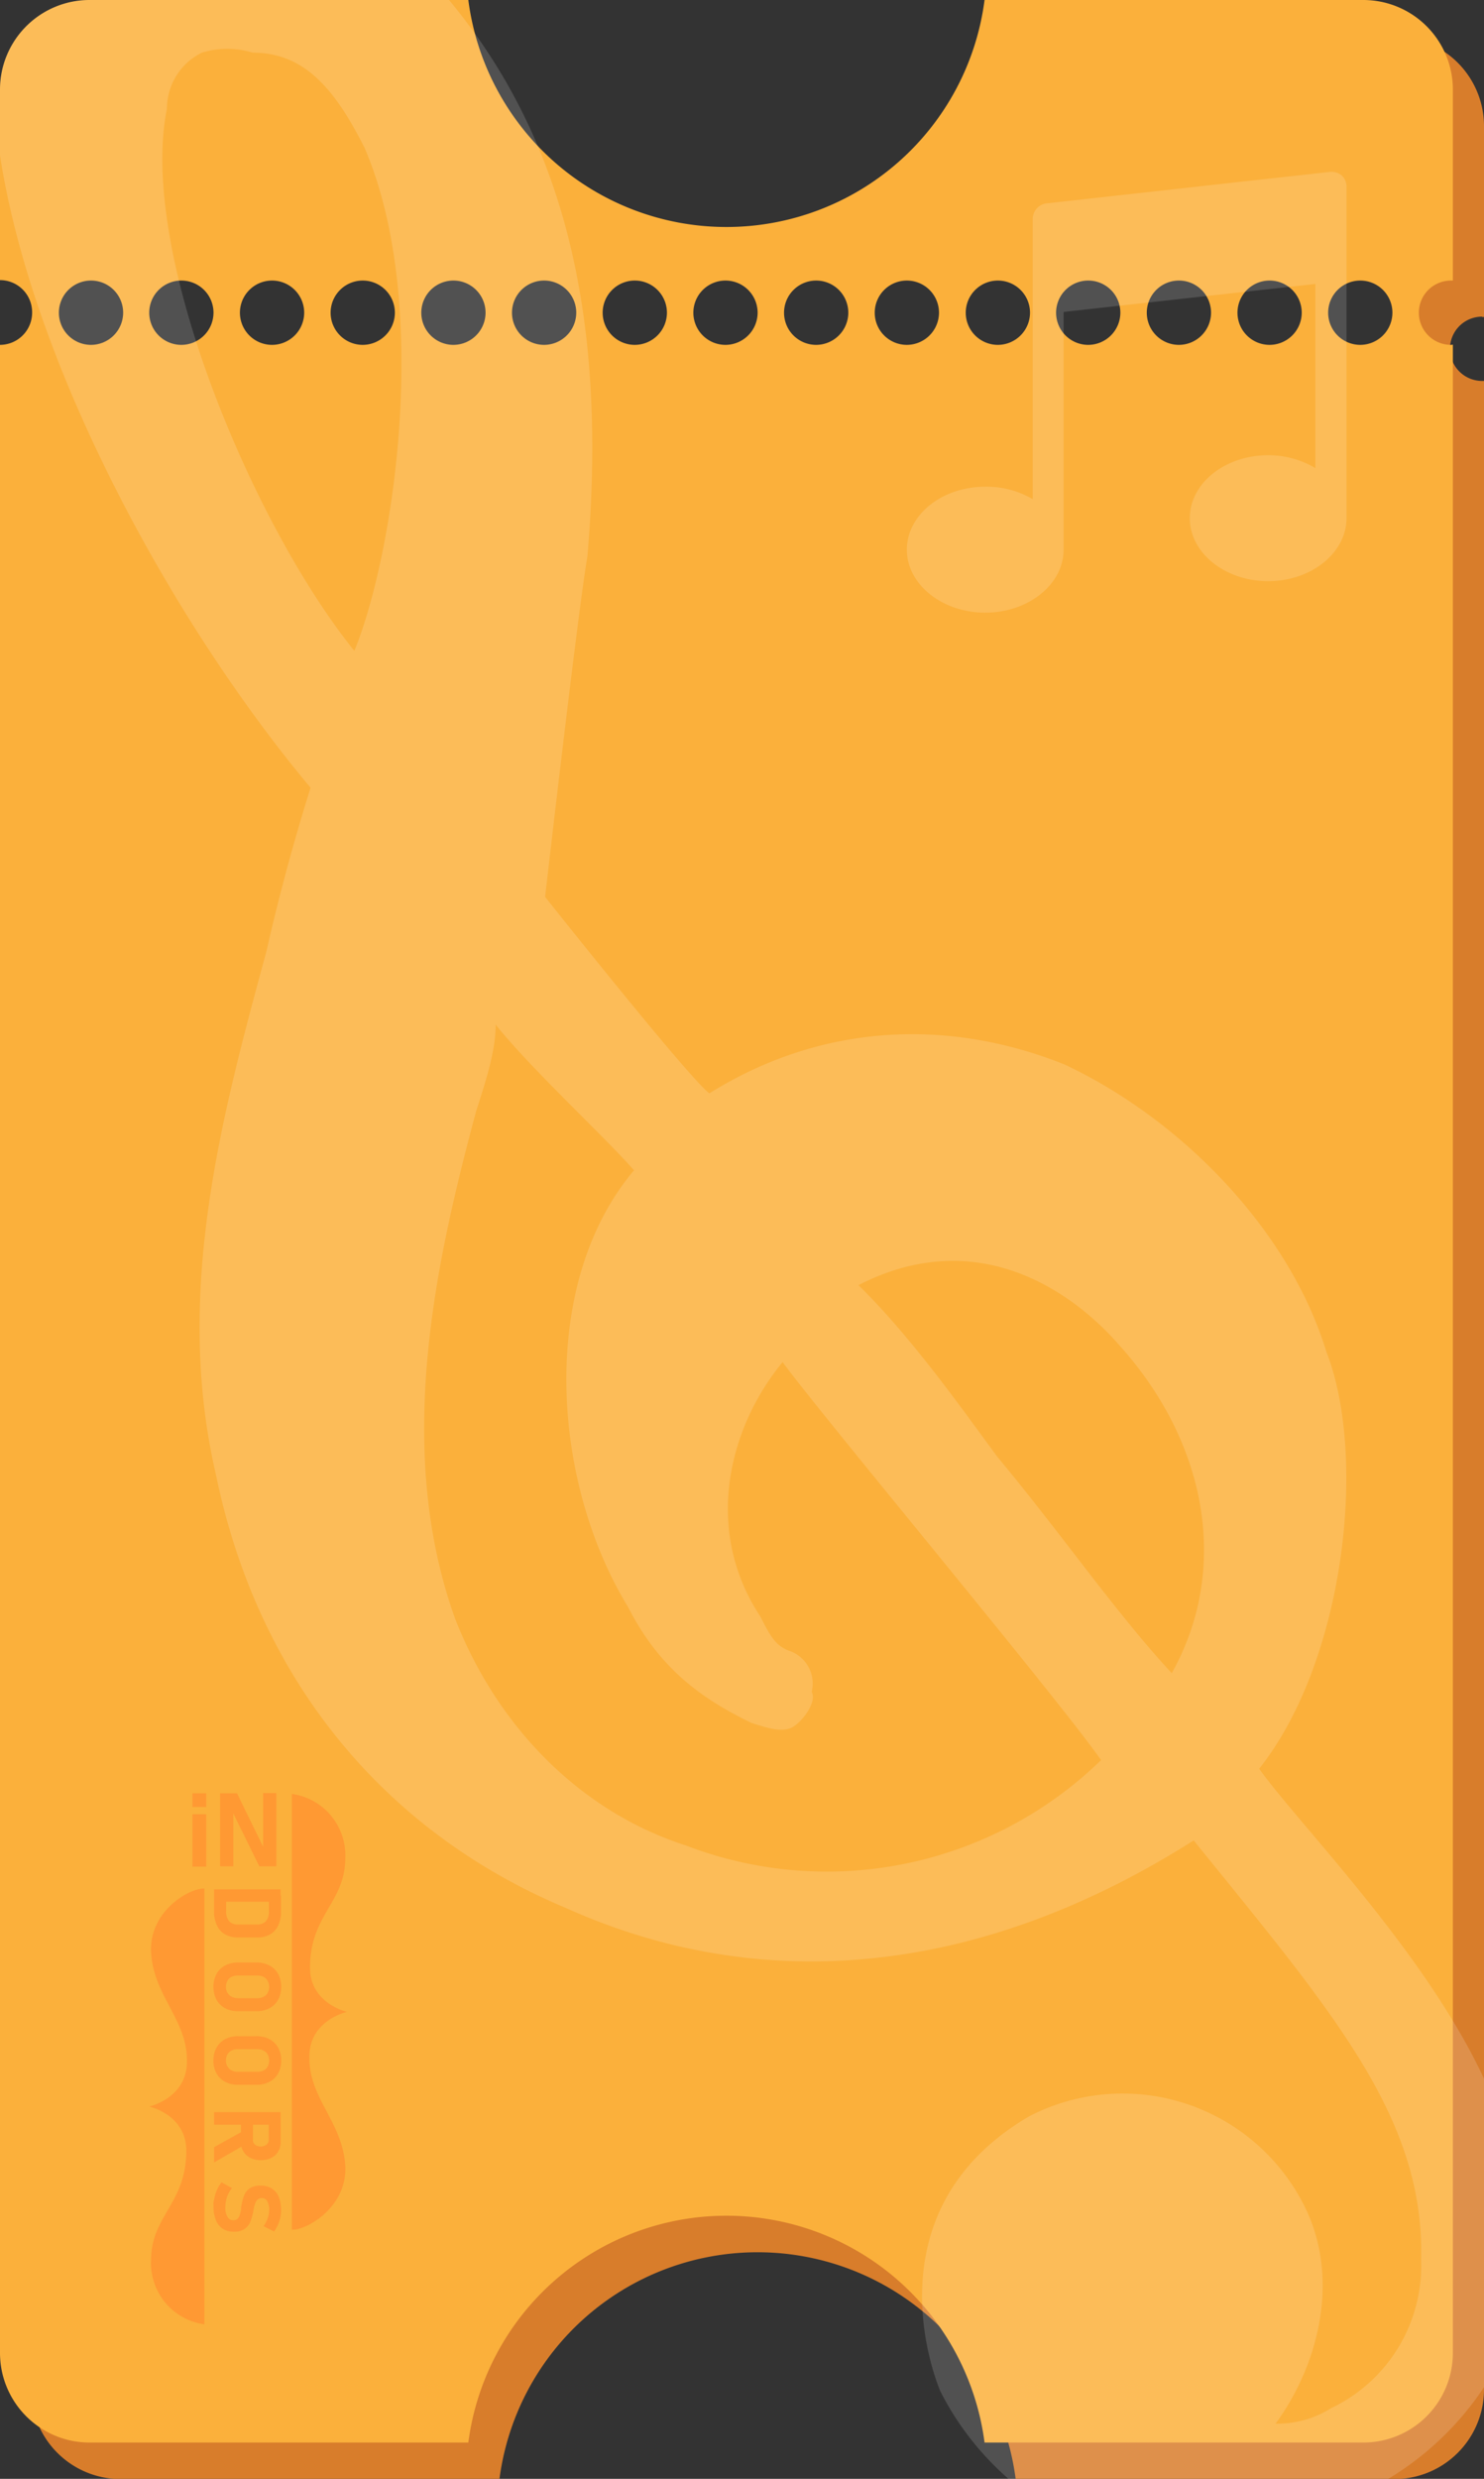 <?xml version="1.0" encoding="UTF-8"?> <svg xmlns="http://www.w3.org/2000/svg" viewBox="0 0 132.55 221.24"><rect x="0" y="0" width="132.55" height="221.24" fill="#333333" stroke="none"/><defs><style>.cls-1{fill:#d87d2b;}.cls-2{fill:#fbb03b;}.cls-3{fill:#f93;}.cls-4,.cls-6{fill:#fff;}.cls-4,.cls-5{opacity:0.15;}</style></defs><title>Asset 1</title><g id="Layer_2" data-name="Layer 2"><g id="Layer_1-2" data-name="Layer 1"><path class="cls-1" d="M132.38,28.29l.17,0v-17a8,8,0,0,0-7.28-8V28.48a2.86,2.86,0,0,1,0,5.37V174.26H2.78v39a8,8,0,0,0,8,8H44.61a23.25,23.25,0,0,1,46.11,0h33.83a8,8,0,0,0,8-8V34l-.17,0a2.87,2.87,0,0,1,0-5.74Z"></path><path class="cls-2" d="M129.6,30.78a2.87,2.87,0,1,1,0-5.74l.17,0V8a8,8,0,0,0-8-8H87.94A23.25,23.25,0,0,1,64.88,20.26,23.25,23.25,0,0,1,41.83,0H8A8,8,0,0,0,0,8V25a2.87,2.87,0,0,1,2.87,2.87A2.88,2.88,0,0,1,0,30.78V210a8,8,0,0,0,8,8H41.83a23.25,23.25,0,0,1,46.11,0h33.83a8,8,0,0,0,8-8V30.76Zm-121.5,0A2.87,2.87,0,1,1,11,27.91,2.88,2.88,0,0,1,8.1,30.78Zm8.1,0a2.87,2.87,0,1,1,2.87-2.87A2.88,2.88,0,0,1,16.2,30.78Zm8.1,0a2.87,2.87,0,1,1,2.87-2.87A2.88,2.88,0,0,1,24.3,30.78Zm8.1,0a2.87,2.87,0,1,1,2.87-2.87A2.88,2.88,0,0,1,32.4,30.78Zm8.1,0a2.87,2.87,0,1,1,2.87-2.87A2.88,2.88,0,0,1,40.5,30.78Zm8.1,0a2.87,2.87,0,1,1,2.87-2.87A2.88,2.88,0,0,1,48.6,30.78Zm8.1,0a2.87,2.87,0,1,1,2.87-2.87A2.88,2.88,0,0,1,56.7,30.78Zm8.1,0a2.87,2.87,0,1,1,2.87-2.87A2.88,2.88,0,0,1,64.8,30.78Zm8.1,0a2.87,2.87,0,1,1,2.87-2.87A2.88,2.88,0,0,1,72.9,30.78Zm8.1,0a2.87,2.87,0,1,1,2.87-2.87A2.88,2.88,0,0,1,81,30.78Zm8.1,0A2.87,2.87,0,1,1,92,27.91,2.88,2.88,0,0,1,89.1,30.78Zm8.1,0a2.87,2.87,0,1,1,2.87-2.87A2.88,2.88,0,0,1,97.2,30.78Zm8.1,0a2.87,2.87,0,1,1,2.87-2.87A2.88,2.88,0,0,1,105.3,30.78Zm8.1,0a2.87,2.87,0,1,1,2.87-2.87A2.88,2.88,0,0,1,113.4,30.78Zm8.1,0a2.87,2.87,0,1,1,2.87-2.87A2.88,2.88,0,0,1,121.5,30.78Z"></path><g id="Layer_2-2" data-name="Layer 2"><g id="Layer_2-2-2" data-name="Layer 2-2"><path class="cls-3" d="M26.07,199V160.11a5.53,5.53,0,0,1,4.77,5.71c0,4-3.15,5.06-3.15,9.8,0,3.21,3.31,3.94,3.31,3.94s-3.2.7-3.36,3.75c-.21,3.9,3,6,3.2,10.06C31,197.06,27.29,199.09,26.07,199Z"></path></g></g><g id="Layer_2-3" data-name="Layer 2"><g id="Layer_2-2-3" data-name="Layer 2-2"><path class="cls-3" d="M18.26,168.56v38.89a5.52,5.52,0,0,1-4.77-5.71c0-4,3.15-5.06,3.15-9.79,0-3.22-3.31-3.94-3.31-3.94s3.2-.71,3.36-3.76c.21-3.9-3-6-3.2-10.06C13.35,170.5,17,168.47,18.26,168.56Z"></path></g></g><path class="cls-3" d="M17.19,160.05h1.23v1.23H17.19Zm0,1.87h1.23v4.68H17.19Z"></path><path class="cls-3" d="M19.66,160.05h1.51l2.44,5-.11.11v-5.13h1.18v6.54H23.16l-2.43-4.94.11-.11v5.05H19.66Z"></path><path class="cls-3" d="M25.06,168.62v1.11H19.12v-1.11Zm-4.86.56v1.42a1.3,1.3,0,0,0,.26.86,1,1,0,0,0,.76.3H23a1,1,0,0,0,.76-.3,1.3,1.3,0,0,0,.26-.86v-1.42h1.08v1.4a2.88,2.88,0,0,1-.25,1.27,1.78,1.78,0,0,1-.73.8,2.28,2.28,0,0,1-1.15.27H21.25a2.34,2.34,0,0,1-1.12-.26,1.77,1.77,0,0,1-.74-.79,2.8,2.8,0,0,1-.27-1.29v-1.4Z"></path><path class="cls-3" d="M19.33,176.19a1.88,1.88,0,0,1,.77-.76,2.35,2.35,0,0,1,1.15-.27h1.68a2.35,2.35,0,0,1,1.15.27,1.88,1.88,0,0,1,.77.76,2.54,2.54,0,0,1,0,2.28,1.94,1.94,0,0,1-.77.76,2.35,2.35,0,0,1-1.15.27H21.25a2.35,2.35,0,0,1-1.15-.27,1.94,1.94,0,0,1-.77-.76,2.54,2.54,0,0,1,0-2.28Zm1,1.67a.81.81,0,0,0,.36.35,1.21,1.21,0,0,0,.55.13H23a1.21,1.21,0,0,0,.55-.13.81.81,0,0,0,.36-.35,1.15,1.15,0,0,0,0-1.06.83.83,0,0,0-.36-.36,1.2,1.2,0,0,0-.55-.12H21.22a1.2,1.2,0,0,0-.55.12.83.83,0,0,0-.36.36,1.15,1.15,0,0,0,0,1.06Z"></path><path class="cls-3" d="M19.33,182.77a1.9,1.9,0,0,1,.77-.77,2.35,2.35,0,0,1,1.15-.27h1.68a2.35,2.35,0,0,1,1.15.27,1.9,1.9,0,0,1,.77.77,2.28,2.28,0,0,1,.27,1.13,2.34,2.34,0,0,1-.27,1.14,1.88,1.88,0,0,1-.77.76,2.35,2.35,0,0,1-1.15.27H21.25a2.35,2.35,0,0,1-1.15-.27,1.88,1.88,0,0,1-.77-.76,2.34,2.34,0,0,1-.27-1.14A2.28,2.28,0,0,1,19.33,182.77Zm1,1.66a.83.83,0,0,0,.36.36,1.2,1.2,0,0,0,.55.12H23a1.2,1.2,0,0,0,.55-.12.83.83,0,0,0,.36-.36,1.15,1.15,0,0,0,0-1.06.81.81,0,0,0-.36-.35,1.09,1.09,0,0,0-.55-.13H21.22a1.09,1.09,0,0,0-.55.13.81.81,0,0,0-.36.35,1.15,1.15,0,0,0,0,1.06Z"></path><path class="cls-3" d="M25.06,188.51v1.12H19.12v-1.12Zm-3.37,1.7.19,1.2L19.12,193v-1.36Zm.9-1.25V191a.61.61,0,0,0,.08.3.63.63,0,0,0,.25.2,1.06,1.06,0,0,0,.37.08.8.8,0,0,0,.36-.08.5.5,0,0,0,.25-.2A.53.53,0,0,0,24,191V189h1.07v2.16a1.64,1.64,0,0,1-.22.86,1.37,1.37,0,0,1-.62.57,2.19,2.19,0,0,1-1.87,0,1.55,1.55,0,0,1-.62-.57,1.64,1.64,0,0,1-.22-.86V189Z"></path><path class="cls-3" d="M19.06,196.58l.09-.4a3.31,3.31,0,0,1,.25-.77,3.12,3.12,0,0,1,.39-.64l.93.52a2.55,2.55,0,0,0-.44.79,2.92,2.92,0,0,0-.15.93,1.58,1.58,0,0,0,.19.85.57.57,0,0,0,.52.3h0a.52.52,0,0,0,.38-.14.75.75,0,0,0,.2-.35,2.87,2.87,0,0,0,.12-.55,0,0,0,0,0,0,0V197a6,6,0,0,1,.24-1,1.44,1.44,0,0,1,.49-.66,1.64,1.64,0,0,1,1-.27h0a1.81,1.81,0,0,1,1,.25,1.62,1.62,0,0,1,.63.75,3.32,3.32,0,0,1,.14,1.84,3.79,3.79,0,0,1-.21.65,4.42,4.42,0,0,1-.34.6l-.95-.47a3.07,3.07,0,0,0,.37-.72,2.11,2.11,0,0,0,.13-.72,1.57,1.57,0,0,0-.17-.79.52.52,0,0,0-.47-.28h0a.56.56,0,0,0-.4.14.81.81,0,0,0-.22.37,4.15,4.15,0,0,0-.15.61s0,0,0,0v0a.09.09,0,0,0,0,.05.06.06,0,0,0,0,0,5.9,5.9,0,0,1-.27.95,1.47,1.47,0,0,1-.51.63,1.58,1.58,0,0,1-.95.25h0a1.78,1.78,0,0,1-1-.26,1.68,1.68,0,0,1-.62-.78,3.21,3.21,0,0,1-.21-1.22Z"></path><path class="cls-4" d="M0,8v5.86C2.88,32.63,15.35,55.51,27.74,70.31c0,0-2.2,6.82-3.93,14.54-3.94,14.54-8.32,30.45-4.53,46.73,3.81,18.55,15.27,32,31.2,38.68,17.75,8,37.22,6,56.14-6C119,179.55,127.26,189,126.93,201.69a14.07,14.07,0,0,1-8,13.22,9.13,9.13,0,0,1-5,1.41c4-5.48,5.77-13.2,2.53-19.52a18.15,18.15,0,0,0-24.55-7.91C77,197.64,84,213.44,84,213.44a25.91,25.91,0,0,0,6.08,7.8H124a26.9,26.9,0,0,0,8.57-8.21V185.57c-5.3-11.45-16.7-22.9-20.1-27.71,7.61-9.59,9.7-27.74,6-37.22C115.15,109.79,105.54,99.91,95.07,95c-10-4-21.35-3.87-31.71,2.58-1.82-1.34-14.67-17.53-14.67-17.53s2.92-25.42,3.78-30.41C54.36,27.49,50,11.93,40.11,0H8A8,8,0,0,0,0,8ZM99.84,119.91c7.79,8.54,10.17,19.85,4.82,29.42-5-5.39-9.63-12.15-15.6-19.34-3.67-5-7.81-10.8-12.38-15.29C88.4,108.69,97.09,116.77,99.84,119.91ZM42.53,99.17c.88-2.73,1.76-5.45,1.74-7.72,3.21,4,9.61,9.88,12.36,13-8.51,10.06-7.43,27.72-.52,39,2.77,5.41,6.42,8.09,11,10.32,1.36.44,2.73.88,3.63.41S73,151.9,72.5,151a3.09,3.09,0,0,0-1.85-3.61c-1.36-.44-1.83-1.34-2.75-3.14-5.06-7.66-2.88-16.74,2-22.68,3.68,5,24.32,29.67,28.45,35.52a35.14,35.14,0,0,1-37.09,7.62c-9.55-3.08-16.87-10.71-20.59-20.19C35.12,129.16,39,112.35,42.53,99.17ZM14.91,9.7a5.59,5.59,0,0,1,3.12-5,7.73,7.73,0,0,1,4.54,0c4.53,0,7.28,3.1,10,8.51,6,14,2.62,36.24-.92,44.88C22.53,46.79,12.31,22.42,14.91,9.7Z"></path><g class="cls-5"><path class="cls-6" d="M119.88,15.69a1.45,1.45,0,0,0-1.09-.35l-25.3,2.81a1.41,1.41,0,0,0-1.25,1.4v25A8.1,8.1,0,0,0,88,43.44c-3.88,0-7,2.52-7,5.62s3.15,5.62,7,5.62,7-2.52,7-5.62V27.84l22.49-2.5V41.78a8.17,8.17,0,0,0-4.22-1.15c-3.87,0-7,2.52-7,5.62s3.16,5.62,7,5.62,7-2.52,7-5.62V16.74A1.41,1.41,0,0,0,119.88,15.69Z"></path></g></g></g></svg> 